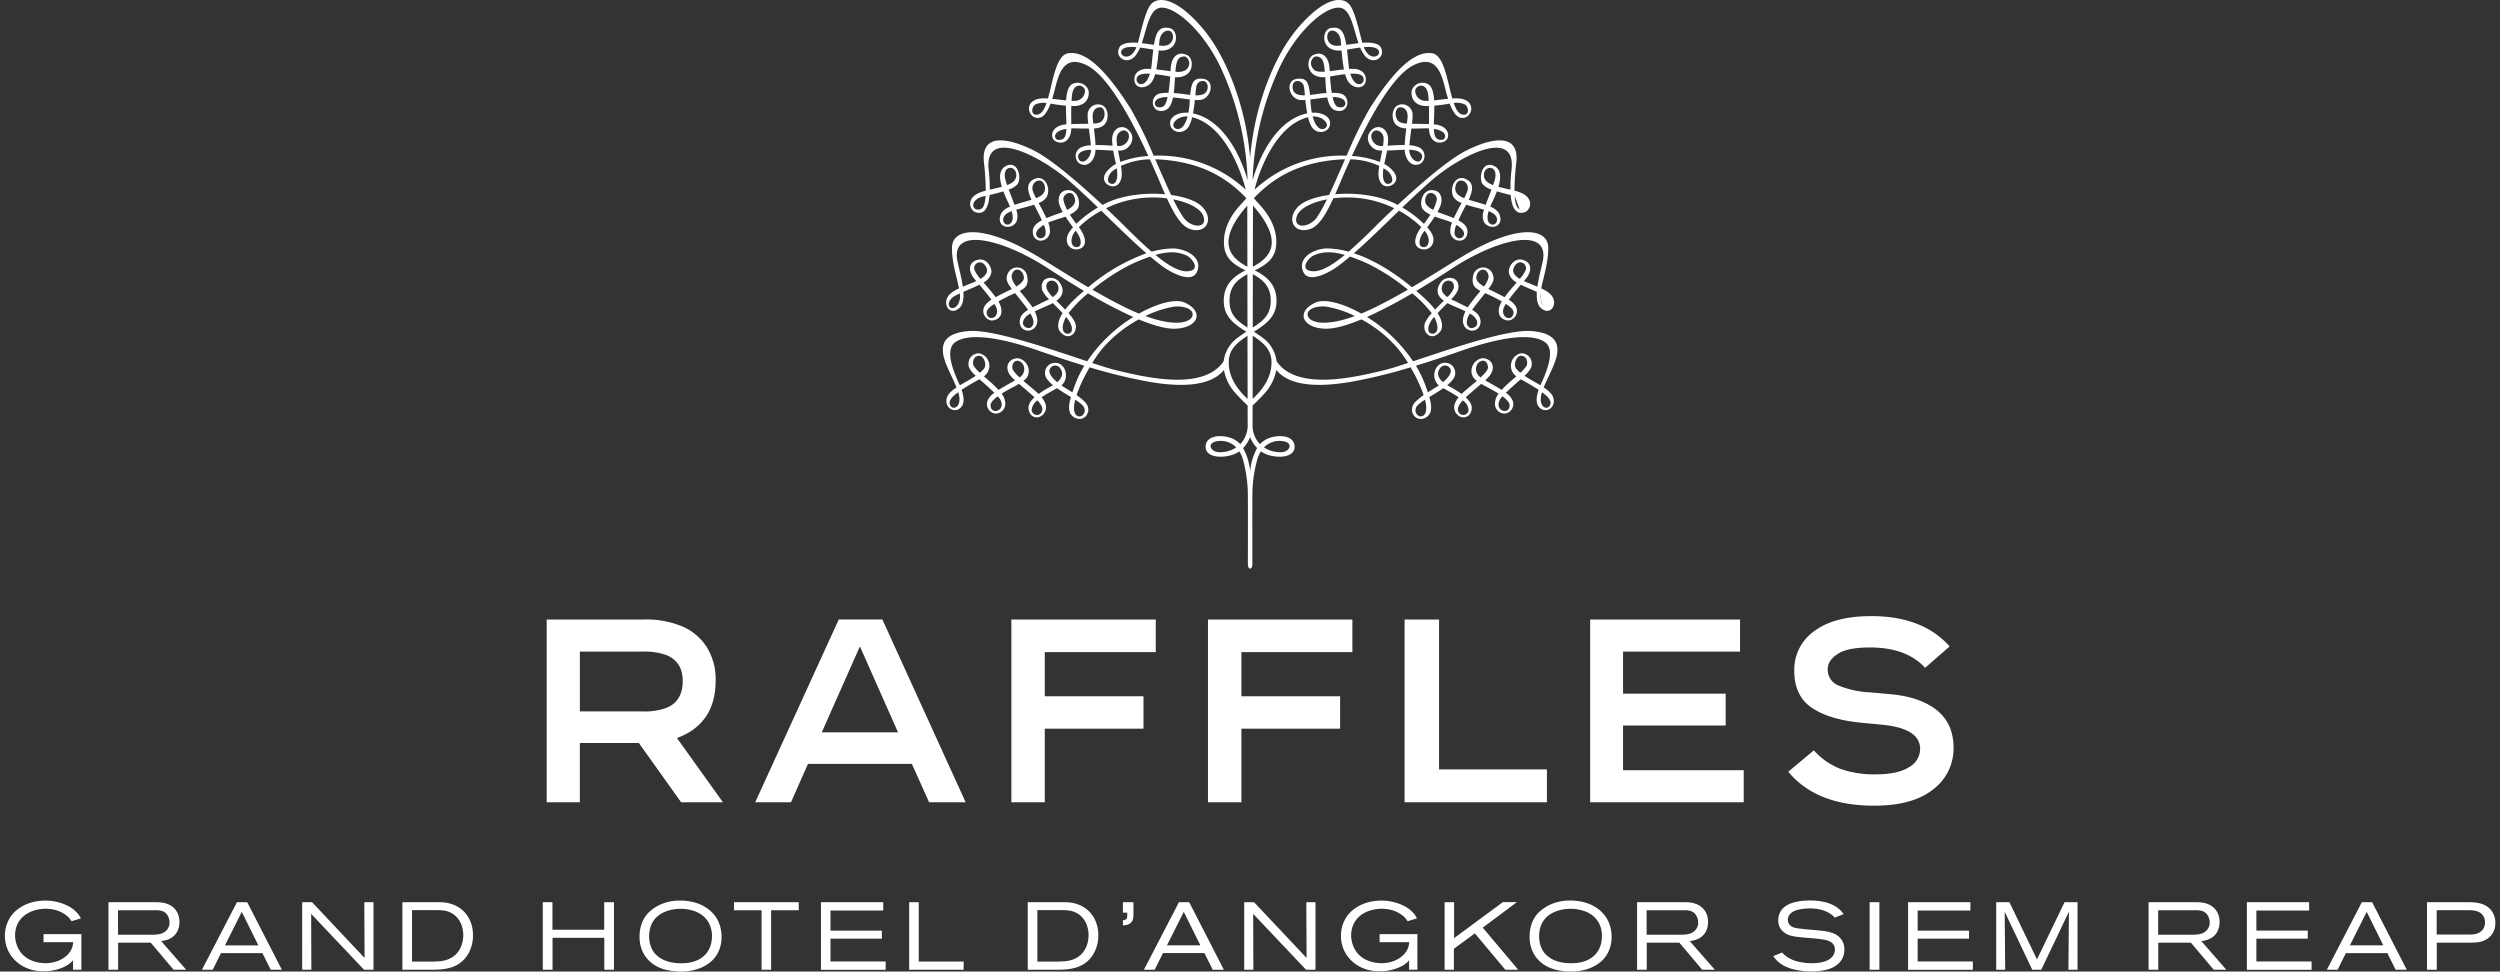 <svg width="211" height="82" viewBox="0 0 211 82" fill="none" xmlns="http://www.w3.org/2000/svg"><rect x="0" y="0" width="211" height="82" fill="#333333" stroke="none"/><g clip-path="url(#a)" fill-rule="evenodd" clip-rule="evenodd" fill="#fff"><path d="M119.866 30.291c3.113-1.038 7.446-2.483 9.328-2.353 2.165.15 2.374 1.133 2.207 2.038-.097.52-.396 1.155-.689 1.778-.152.324-.303.645-.423.944.444.295.781.605.838.98.142.92-.894 1.266-1.317.563-.19-.315-.126-.832.048-1.341a19 19 0 0 0-1.51-.888l-.178.156q-.247.212-.504.449l-.085.079c-.186.172-.346.32-.488.458.238.15.43.362.555.615a.81.81 0 0 1-.031.737.79.79 0 0 1-.618.4.82.82 0 0 1-.825-.763c-.009-.333.1-.658.308-.918-.365-.233-.763-.443-1.042-.592-.15-.08-.267-.14-.326-.178l-.04-.028-.049-.034c-.118.102-.239.203-.354.3-.18.151-.348.292-.472.407l-.038.032c-.107.093-.277.238-.45.404.517.473.537.805.488 1.064-.153.787-1.044.83-1.384.143-.198-.409-.016-.833.293-1.212-.322-.225-.688-.429-1-.603l-.295-.166c-.338.24-.71.464-1.057.672l-.122.073c.224.785.251 1.356-.217 1.682-.869.611-1.759-.542-.901-1.327a6 6 0 0 1 .638-.517q-.378-1.07-.938-2.057l-.161-.285a44 44 0 0 1-5.048 1.226c-2.717.466-5.174.378-6.287-1.005a4 4 0 0 1-.984 1.97c-.443.488-.81.838-1.014 1.028l-.004 1.567a2.28 2.28 0 0 0 .625 1.698c.259-.286.597-.486.971-.576.62-.194 1.837-.187 1.944.684.122.98-1.258 1.134-2.314.774a2 2 0 0 1-.521-.276 2.6 2.6 0 0 0-.272.56 11.4 11.4 0 0 0-.444 2.774l-.001.018c-.006.231-.017.592-.007 6.159.002.27-.104.373-.189.396-.085-.023-.191-.125-.189-.396.008-5.603-.001-5.932-.008-6.163v-.014a11.5 11.5 0 0 0-.445-2.774 2.7 2.7 0 0 0-.273-.56 2 2 0 0 1-.522.276c-1.053.36-2.433.206-2.312-.774.107-.87 1.324-.878 1.944-.684.374.09.713.29.972.575a2.3 2.3 0 0 0 .627-1.698s-.003-.595-.004-1.565c-.207-.19-.573-.54-1.016-1.028a4 4 0 0 1-.984-1.97c-1.112 1.382-3.572 1.47-6.286 1.004a44 44 0 0 1-5.048-1.226l-.021.036q-.073.124-.142.249a13 13 0 0 0-.94 2.057q.338.237.642.517c.86.785-.032 1.938-.901 1.327-.47-.326-.441-.897-.217-1.682l-.09-.054a17 17 0 0 1-1.089-.69l-.264.147c-.32.178-.699.389-1.032.62.31.38.49.805.291 1.213-.337.686-1.227.644-1.38-.143-.05-.259-.032-.59.486-1.064a11 11 0 0 0-.429-.386l-.057-.05a16 16 0 0 0-.457-.393c-.12-.1-.247-.207-.371-.314l-.09.062c-.06.038-.177.1-.329.18-.28.148-.675.358-1.038.59.209.26.318.585.309.918a.824.824 0 0 1-.828.764.8.8 0 0 1-.647-1.138c.125-.252.317-.465.555-.614-.123-.12-.26-.248-.416-.393l-.156-.145q-.246-.224-.481-.428l-.202-.177a19 19 0 0 0-1.509.888c.173.509.238 1.026.047 1.341-.423.703-1.457.358-1.32-.564.059-.374.397-.684.84-.978-.12-.3-.271-.622-.423-.946-.292-.623-.59-1.257-.687-1.777-.168-.905.041-1.887 2.206-2.038 1.887-.13 6.24 1.323 9.351 2.361l.58.194a12.9 12.9 0 0 1 3.889-3.738 40 40 0 0 1-3.817-1.998c-.61.497-1.163 1.06-1.65 1.677q.334.345.55.777c.335.81-.493 1.652-1.223.825-.239-.27-.343-.79.18-1.605a25 25 0 0 0-.69-.71l-.138-.14c-.112.069-.375.183-.685.319-.266.116-.568.247-.838.378q.12.241.184.503c.17.779-.394 1.23-.924 1.102-.602-.147-.707-.937-.25-1.415q.193-.182.424-.314l-.046-.066-.116-.165c-.292-.38-.542-.692-.752-.956l-.182-.229-.084.038c-.22.099-.468.21-.742.354-.22.111-.406.212-.575.31q.072.123.129.255c.443 1.11-.41 1.39-.761 1.35a.814.814 0 0 1-.636-.952.8.8 0 0 1 .18-.377c.14-.166.308-.308.494-.421-.303-.417-.7-.892-1.016-1.265-.267.135-.568.264-.884.4l-.469.203c.036.559-.028 1.05-.3 1.323-.837.825-1.575-.347-.877-1.09.234-.223.508-.402.807-.526a18 18 0 0 0-.198-.875c-.19-.776-.403-1.656-.394-2.55.019-1.733 2.675-1.949 6.91.533.732.43 1.463.882 2.214 1.348.764.473 1.55.96 2.378 1.448a15.9 15.9 0 0 1 4.904-2.868c-1.003-.876-2.098-1.936-3.196-3.001l-.61-.59a8.5 8.5 0 0 0-1.888 1.383c.557.739.774 1.586.065 1.832-.728.256-1.41-.466-.923-1.337q.158-.256.361-.477a15 15 0 0 1-.632-.906c-.2.075-.405.14-.611.204-.288.09-.578.182-.852.302.107.249.157.518.148.788-.1.957-1.51 1.047-1.445-.108.022-.387.371-.664.764-.873a25 25 0 0 0-.658-1.316c-.301.099-.63.186-.944.27-.198.052-.39.103-.567.154.14.326.145.694.016 1.025-.457.784-1.826.438-1.273-.73.18-.26.439-.455.738-.554a1 1 0 0 1-.04-.099l-.105-.225c-.121-.259-.282-.601-.42-.967a16 16 0 0 1-1.163.305c-.118 1.492-.7 1.634-1.213 1.442-.427-.16-.817-1.1.313-1.612q.282-.12.581-.195a22 22 0 0 0-.157-2.398c-.282-2.743 2.537-1.861 4.303-.946 1.532.792 3.977 2.94 5.709 4.55l.094-.05.107-.057c1.454-.727 3.407-.943 5.077-.795q-.092-.206-.188-.43l-.164-.384c-.217-.51-.537-1.262-.93-2.132a6 6 0 0 0-2.44.555q.056.322.068.65c.008.68-.38 1.317-1.11.98-.223-.104-.898-.66.294-1.591a2 2 0 0 1 .323-.204q-.035-.17-.075-.345c-.055-.25-.112-.51-.16-.786a28 28 0 0 1-.678-.033c-.276-.015-.555-.03-.813-.036l-.002.06q-.002.053-.007.102c-.099.88-.783 1.394-1.391.96a.797.797 0 0 1 .206-1.33c.254-.107.525-.165.801-.171-.03-.391-.1-.916-.164-1.403v-.007a22 22 0 0 1-1.059-.014 6 6 0 0 0-.429.004v.027q-.001.068-.005.116c-.087.948-.748 1.238-1.306.948-.54-.283-.421-1.306.805-1.425l.037-.004.06-.006q-.004-.297-.02-.659l-.013-.356c-.01-.205-.01-.39-.01-.564a12 12 0 0 1-1.296-.174c-.425 1.131-.841 1.24-1.17 1.205-.681-.074-1.062-1.262.067-1.588.29-.063.589-.078.884-.046.09-.314.173-.66.257-1.01.31-1.297.64-2.67 1.44-2.807 1.899-.325 3.987 2.658 5.251 4.623a33.5 33.5 0 0 1 1.971 4.023 10.74 10.74 0 0 1 7.774 2.87c-.409-1.67-1.819-5.453-4.522-6.12a3 3 0 0 1-.269.753c-.497.88-1.74.485-1.575-.393.082-.437.677-.796 1.527-.74a7 7 0 0 0 .113-.948l.007-.114.004-.055-.423-.054a22 22 0 0 0-1-.116c-.17.829-.465 1.087-.903 1.136-.95.101-1.063-1.177-.293-1.45.266-.062.54-.087.812-.072.075-.452.119-.956.149-1.381q-.726-.135-1.275-.198a2.4 2.4 0 0 1-.24.594c-.469.736-1.563.696-1.51-.217.042-.697.775-.819.971-.825q.207-.008.434.006c.026-.136.046-.281.062-.444q.064-.677.127-1.182a20 20 0 0 0-1.113-.179q-.143.357-.372.664c-.62.788-1.577.305-1.466-.393.06-.398.27-.554.759-.654q.446-.065.895-.015c.056-.206.112-.426.17-.65.257-1.008.542-2.119.913-2.579.493-.613 1.918-.816 4.259 1.862 2.205 2.524 3.368 6.369 3.779 8.549q.242 1.255.351 2.53.105-1.276.349-2.53c.409-2.18 1.574-6.025 3.779-8.549 2.341-2.678 3.766-2.475 4.26-1.862.372.462.657 1.578.916 2.589.056.22.111.437.166.64.297-.034.598-.028.894.015.49.1.698.256.761.654.107.698-.847 1.18-1.468.393a3 3 0 0 1-.371-.664c-.357.044-.737.111-1.114.179.045.338.084.73.129 1.182q.02.223.062.444.227-.013.432-.006c.198.006.928.128.972.825.054.913-1.042.953-1.511.217a2.4 2.4 0 0 1-.239-.592q-.548.06-1.274.196c.029.424.073.929.148 1.38q.41-.021.811.073c.772.273.661 1.551-.292 1.45-.437-.05-.734-.307-.901-1.136-.329.027-.68.073-1.011.117l-.414.053.011.17q.028.476.113.947c.851-.056 1.444.303 1.528.74.165.878-1.077 1.273-1.576.393a3 3 0 0 1-.269-.752c-2.702.666-4.115 4.45-4.52 6.12a10.75 10.75 0 0 1 7.774-2.87 34 34 0 0 1 1.969-4.024c1.264-1.965 3.349-4.948 5.255-4.623.794.137 1.123 1.503 1.435 2.797.085.354.169.703.261 1.02.294-.032.592-.016.882.046 1.131.326.746 1.514.066 1.588-.33.035-.745-.074-1.172-1.205q-.643.122-1.295.174c.002.175 0 .359-.008.564l-.01.264q-.018.418-.024.75l.061.007.036.003c1.228.12 1.347 1.143.807 1.426-.56.29-1.221 0-1.307-.948l-.005-.095-.001-.048a6 6 0 0 0-.429-.005l-.087.003c-.377.01-.696.018-.974.012l-.035.277c-.051.405-.103.814-.127 1.133.275.007.546.065.8.172a.797.797 0 0 1 .205 1.328c-.608.435-1.291-.078-1.39-.959a2 2 0 0 1-.008-.162 24 24 0 0 0-.815.036c-.232.013-.462.026-.677.033-.049.285-.108.553-.166.81l-.07.32q.172.088.325.205c1.192.93.517 1.487.294 1.59-.729.338-1.118-.3-1.108-.98q.009-.327.066-.65a6 6 0 0 0-2.439-.554c-.397.876-.718 1.632-.935 2.142l-.16.374a18 18 0 0 1-.188.43c1.671-.148 3.624.069 5.076.795l.113.06q.044.026.089.048c1.734-1.61 4.177-3.759 5.711-4.551 1.762-.915 4.581-1.797 4.302.946q-.146 1.195-.158 2.398.299.074.581.195c1.13.512.742 1.452.313 1.612-.511.192-1.094.05-1.213-1.442a16 16 0 0 1-1.165-.305c-.135.36-.293.698-.413.956l-.109.236-.023.057-.016.042c.298.1.556.294.735.553.554 1.169-.815 1.515-1.271.73a1.34 1.34 0 0 1 .017-1.024 24 24 0 0 0-.567-.154c-.316-.084-.645-.171-.947-.27l-.028.054c-.192.367-.435.83-.63 1.262.392.209.741.486.764.873.065 1.155-1.341 1.065-1.446.108-.007-.27.044-.539.149-.788a8 8 0 0 0-.851-.302c-.206-.065-.411-.13-.61-.204a15 15 0 0 1-.634.906q.206.218.362.477c.489.87-.195 1.593-.923 1.337-.709-.246-.492-1.093.063-1.83a8.4 8.4 0 0 0-1.885-1.386l-.559.54c-1.115 1.082-2.229 2.163-3.248 3.052 1.869.61 3.621 1.811 4.904 2.868a121 121 0 0 0 2.377-1.448c.751-.466 1.481-.919 2.213-1.348 4.237-2.482 6.893-2.266 6.912-.534.008.892-.205 1.77-.392 2.545-.076.312-.148.608-.199.881.299.124.574.302.808.527.694.742-.044 1.914-.878 1.089-.273-.274-.336-.764-.303-1.323q-.247-.109-.486-.212a16 16 0 0 1-.863-.39c-.318.372-.715.847-1.02 1.264.188.111.355.254.495.421a.81.81 0 0 1 .151.794.82.82 0 0 1-.605.534c-.352.04-1.206-.238-.76-1.35q.054-.132.129-.254a14 14 0 0 0-.576-.31 13 13 0 0 0-.829-.391l-.218.274c-.201.254-.439.552-.714.91l-.096.134-.069.098q.233.13.426.313c.458.479.353 1.268-.249 1.415-.529.129-1.094-.323-.924-1.102q.063-.263.186-.503a24 24 0 0 0-.838-.377c-.311-.136-.575-.25-.687-.32l-.133.134a23 23 0 0 0-.697.717c.523.815.421 1.334.18 1.604-.729.827-1.557-.014-1.221-.825q.214-.43.549-.777a10.6 10.6 0 0 0-1.649-1.677 40 40 0 0 1-3.817 1.998 12.9 12.9 0 0 1 3.887 3.738zm.703-2.731c-.061.38.022.56.285.606.245.044.767-.218.244-1.322a1 1 0 0 0-.051-.09 1.94 1.94 0 0 0-.478.806m2.108-3.183c.217-.773-.732-.942-.957-.27-.142.425.115.739.442.966a2.3 2.3 0 0 0 .515-.696m1.326 3.251c.248.212 1.106-.146.41-.91q-.163-.152-.363-.252c-.415.71-.249.987-.047 1.162m.597-4.2c-.018.274.298.542.647.755.266-.367.451-.727.363-1.015-.215-.698-.965-.432-1.01.26m2.266 2.715c-.074.709.564.837.758.572.256-.355.125-.643-.53-1.063a1.4 1.4 0 0 0-.228.49m.895-3.541c-.17.394.125.705.503.935.219-.227.394-.492.519-.781.128-.566-.677-.959-1.022-.154m2.455 3.16a1.3 1.3 0 0 1-.202-.474zm-.202-.474a1.3 1.3 0 0 1 .003-.515zm.003-.515.057.027zm.057.027q.137.065.271.133zm.142-2.783c.55-2.845-3.584-1.923-7.354.444-.096.06-.248.159-.447.288a87 87 0 0 1-2.88 1.804c.302.259.576.504.804.722q.424.397.781.854c.242-.251.499-.507.741-.746-.371-.263-.818-.742-.273-1.545.415-.614 1.717-.56 1.477.616-.137.309-.34.583-.593.806.123.064.242.117.339.16q.124.055.19.09c.066.036.175.089.306.153.166.08.368.178.569.282.134-.21.28-.398.41-.565q.068-.087.127-.166c.114-.146.245-.303.379-.464l.161-.194c-.502-.254-.743-.512-.638-1.18a.87.87 0 0 1 .731-.792.86.86 0 0 1 .931.54c.178.425.072.698-.357 1.268.113.058.218.108.303.147q.11.051.163.08l.219.11c.223.114.458.232.678.355.263-.36.607-.757.926-1.126l.104-.12a1.2 1.2 0 0 1-.665-.822c-.065-.51.443-1.239 1.096-1.099.839.177.858.881.436 1.491-.028.038-.094.117-.182.223l-.079.095c.193.088.376.16.506.21q.076.029.123.049l.264.11.245.102c.072-.518.2-1.059.31-1.517.059-.251.113-.478.149-.663m-1.966-4.37c-.258-.09-.374-.543-.415-1.117zm-.415-1.117q.067.013.131.028zm-7.668 3.034c-.407.522-.533 1.262-.034 1.296.415.028.629-.516.271-1.154a2 2 0 0 0-.166-.234zm.786-1.849c.143-.264.247-.547.31-.84.097-.504-.826-1.022-.977-.023-.055.37.264.65.667.863m1.829 2.1c.28.637 1.132.131.634-.436a2.2 2.2 0 0 0-.492-.397 1.4 1.4 0 0 0-.142.834m.794-3.09q.173-.309.284-.645c.208-.796-.859-1.248-1.021-.338-.094.527.255.794.737.984m2.261 2.196c.44.207.859-.553.076-.98a2 2 0 0 0-.276-.12c-.168.578-.095.96.2 1.1m.231-3.452q.032-.09.063-.185c.462-1.443-.999-1.394-.882-.402.045.36.349.58.766.74zm1.508-1.153c.398-3.661-4.433-1.096-6.755.912a66 66 0 0 0-2.466 2.284 9.4 9.4 0 0 1 1.82 1.379q.294-.373.549-.774a2.2 2.2 0 0 1-.59-.403c-.399-.404-.159-1.68.717-1.669.823.014.923.786.727 1.309a4 4 0 0 1-.255.533c.195.08.391.15.558.208.13.046.244.085.327.12l.036.014c.129.05.29.11.46.183.18-.404.41-.83.62-1.216l.035-.065a1.27 1.27 0 0 1-.704-.54c-.342-.778.187-1.764.912-1.535.966.304.683 1.154.423 1.73l-.034.071q.132.04.268.079.156.044.308.092l.157.045c.195.056.446.129.701.217q.107-.29.237-.623.124-.317.256-.671a1.6 1.6 0 0 1-.763-.473c-.348-.588.003-2.016 1.011-1.503.593.304.549 1.027.335 1.746.236.066.487.122.736.177q.142.03.28.063-.005-.849.094-1.69M121.72 11.8c-.529.042-.677-.277-.702-.921 1.244.184 1.022.896.702.921m1.684-2.136c.672.163.578-.701.185-.869a1.64 1.64 0 0 0-.894-.1c.182.518.397.897.709.969m-6.084 5.817c.381-.162.119-.817-.229-1.068a5 5 0 0 0-.322-.213l-.011.06-.014.078c-.108.87.143 1.325.576 1.143m-1.379-4.401c-.476.367-.055 1.261.641 1.242l.088-.003.055-.003q.052-.321.052-.647c-.014-.513-.555-.804-.836-.59m2.16-.795c.2.098.421.146.643.139.024-.193.044-.37.055-.508.047-.713-.392-.904-.706-.85-.317.054-.479.84.008 1.22m1.913 3.039c.067-.226-.055-.544-.685-.653a3 3 0 0 0-.39-.031c.029.88.884 1.341 1.075.684m1.999-5.708c-.338-1.36-.772-3.101-2.754-2.09-1.833.939-3.855 4.81-5.156 7.637.808.05 1.605.22 2.364.506q.041-.216.087-.436.053-.264.101-.52a4 4 0 0 1-.301-.02c-.717-.087-1.365-1.16-.469-1.82.491-.36 1.293-.064 1.273.97-.003.116-.014.22-.025.324l-.013.128h.005c.435-.028.952-.06 1.433-.055.017-.44.077-.948.135-1.406a1.32 1.32 0 0 1-.863-.293c-.473-.475-.379-1.582.326-1.714a.876.876 0 0 1 1.065.794q.013.415-.054.824.217.005.45.006c.322.004.662.008.989.022l.002-.274c.003-.36.007-.797-.006-1.26l-.061.004q-.05.004-.104.005c-1.28.023-1.431-1.027-1.236-1.438a.96.96 0 0 1 1.086-.5c.363.076.682.327.754 1.461q.255-.026.526-.06.324-.039.647-.071-.093-.3-.19-.68zm-1.726.896q.131.005.295-.002a6 6 0 0 0-.026-.369c-.096-1.132-.819-1.022-1.051-.676-.176.262.048 1.004.782 1.047m-8.431 2.295c-.289.216-.79.08-1.066-.978.843-.043 1.491.664 1.066.978m1.02-1.805c.62.25.92-.335.427-.654a1.6 1.6 0 0 0-.83-.145c.094.41.222.724.403.799m2.218-2.32c.046.46-.75.813-1.126-.458.692-.037 1.086.08 1.126.457m1.249-2.44c.301.462-.714 1.04-1.24-.26.59-.047 1.067-.009 1.24.26m-20.425-.26c-.59-.047-1.068-.009-1.24.26-.302.462.713 1.04 1.24-.26m1.134 2.242c-.691-.037-1.087.082-1.124.457-.049.462.746.814 1.124-.457m.667 2.124c-.497.32-.195.904.425.654.18-.075.31-.388.403-.799a1.6 1.6 0 0 0-.828.145m2.512 1.48c-.846-.042-1.493.665-1.067.979.289.216.79.08 1.067-.978M87.43 8.796c-.392.168-.486 1.032.185.869.312-.072.53-.45.71-.968a1.65 1.65 0 0 0-.895.1m2.572 2.084c-1.244.184-1.023.896-.702.921.53.042.677-.277.702-.92m1.69 1.793c-.633.108-.753.426-.687.652.191.657 1.047.196 1.077-.684q-.196.002-.39.031m1.236-3.605c-.314-.055-.752.136-.705.849.01.137.029.315.053.508.222.007.443-.04.642-.139.489-.38.325-1.165.01-1.218m1 5.346c-.346.25-.608.906-.228 1.069.433.181.685-.275.574-1.144a1 1 0 0 0-.022-.138c-.13.078-.239.153-.323.213m1.153-3.333c-.285-.215-.824.076-.838.589q-.001.325.053.646l.051.003.091.004c.694.02 1.12-.874.643-1.242m-.615 2.158q.045.217.086.431a8.1 8.1 0 0 1 2.367-.506c-1.303-2.827-3.324-6.698-5.158-7.636-1.982-1.012-2.414.727-2.752 2.087l-.012.047q-.097.378-.191.68.321.031.644.07.273.034.527.06c.074-1.134.392-1.385.757-1.461a.96.96 0 0 1 1.087.5c.195.411.044 1.46-1.239 1.438l-.104-.005-.06-.004c-.013.459-.009.891-.005 1.25l.002.284c.327-.013.666-.018.988-.021l.448-.007a4.7 4.7 0 0 1-.053-.823.88.88 0 0 1 .692-.796.9.9 0 0 1 .374.001c.705.132.797 1.24.326 1.714a1.3 1.3 0 0 1-.863.293c.057.458.118.966.134 1.406.481-.006.995.027 1.43.054l.01.001q-.004-.045-.01-.089a4 4 0 0 1-.029-.362c-.021-1.035.782-1.33 1.27-.97.897.659.251 1.732-.466 1.82q-.135.015-.304.02zm-4.004-5.097q-.014.182-.024.369c.106.004.21.006.296.002.732-.043.957-.785.781-1.047-.233-.346-.954-.456-1.053.676m-7.409 8.417c-1.302.285-1.027 1.358-.283 1.09.258-.092.375-.544.413-1.118a2 2 0 0 0-.13.027m2.716-1.676c.12-.992-1.341-1.04-.88.402.038.117.076.226.116.338.416-.16.72-.38.764-.74m-.663 3.06c-.782.426-.363 1.186.078.979.294-.14.368-.521.198-1.1a3 3 0 0 0-.276.12m3.075-2.2c-.164-.91-1.227-.458-1.022.338q.111.337.286.646c.481-.19.83-.457.736-.984m-.576 3.638c-.5.566.353 1.072.63.436a1.35 1.35 0 0 0-.141-.834 2.2 2.2 0 0 0-.49.398m3.13-2.527c-.153-1-1.076-.482-.98.021q.099.443.311.841c.404-.213.722-.493.668-.863m-.12 2.853c-.358.638-.143 1.182.272 1.154.499-.034.371-.774-.034-1.296l-.07-.092a2 2 0 0 0-.169.234m-.32-1.589c.185.293.382.555.549.772a9.7 9.7 0 0 1 1.82-1.377 62 62 0 0 0-2.467-2.284c-2.321-2.008-7.152-4.573-6.753-.912q.099.841.093 1.69l.291-.066c.246-.054.494-.109.726-.173-.215-.72-.257-1.443.335-1.747 1.006-.513 1.357.916 1.01 1.503a1.57 1.57 0 0 1-.761.473q.124.332.241.632c.091.237.177.457.25.663.257-.09.51-.162.705-.219l.152-.044.298-.089q.14-.039.278-.082l-.013-.028-.02-.043c-.26-.576-.543-1.426.424-1.73.725-.228 1.254.758.912 1.536-.162.259-.413.45-.705.54l.025.045c.213.392.448.825.632 1.235.15-.065.295-.12.415-.166l.079-.03c.082-.035.194-.074.323-.12.168-.058.365-.127.562-.208a4 4 0 0 1-.256-.534c-.195-.523-.096-1.295.728-1.308.875-.012 1.118 1.265.717 1.668a2.2 2.2 0 0 1-.59.403m-9.622 6.816c-1.075.55-.477 1.536.132.83a1.3 1.3 0 0 0 .2-.99q-.167.078-.332.16m2.587-2.331c-.348-.805-1.151-.412-1.02.154.122.29.298.556.517.783.376-.232.673-.543.503-.937m.665 3.05c-.653.42-.786.708-.529 1.063.194.265.832.137.756-.572a1.4 1.4 0 0 0-.227-.49m2.494-2.223c-.046-.693-.795-.96-1.009-.26-.088.287.096.647.364 1.014.347-.213.661-.481.645-.754m.188 3.289c-.697.764.162 1.122.41.91.203-.175.368-.452-.047-1.162q-.2.099-.363.252m1.736-2.341c.126.263.3.499.515.696.329-.227.584-.541.442-.966-.225-.672-1.174-.503-.957.27m1.823 3.79c.26-.046.346-.227.286-.607a2 2 0 0 0-.479-.806 1 1 0 0 0-.05.09c-.524 1.104-.003 1.366.243 1.322m-.267-2.038q.36-.457.781-.854c.229-.218.503-.463.805-.723a85 85 0 0 1-2.871-1.798q-.307-.2-.456-.293c-3.77-2.367-7.906-3.289-7.353-.444.035.184.089.408.148.657.109.46.238 1.003.31 1.523l.233-.097q.147-.06.275-.116l.115-.045c.132-.05.32-.123.515-.214a9 9 0 0 1-.26-.317c-.422-.61-.404-1.314.434-1.49.656-.14 1.161.588 1.097 1.098a1.21 1.21 0 0 1-.664.822l.106.122c.318.369.661.764.921 1.124.22-.122.451-.24.672-.35l.226-.115.157-.077c.086-.04.194-.09.31-.15-.427-.57-.533-.843-.359-1.268a.865.865 0 0 1 .932-.54.86.86 0 0 1 .732.791c.108.67-.138.927-.639 1.181l.152.183c.138.165.273.325.389.475q.063.085.137.179c.127.163.27.347.402.552.2-.104.4-.202.566-.282.131-.064.24-.117.305-.152q.065-.034.18-.084c.1-.045.222-.1.35-.167a2.4 2.4 0 0 1-.594-.806c-.238-1.176 1.063-1.23 1.481-.616.543.803.095 1.282-.273 1.545.241.239.498.495.738.746m-9.028 6.975c-.56.41-.76.71-.717.954.094.569.836.48.83-.388a2 2 0 0 0-.113-.566m1.29-2.26q.225.351.545.615.197-.16.356-.36c.251-.332-.04-1.088-.42-1.07-.538.021-.558.605-.48.816m1.446 3.373c.012.71.921.562.941-.065a1.04 1.04 0 0 0-.34-.7c-.345.256-.606.525-.6.765m2.459-2.378.02-.014a.804.804 0 0 0 .282-1.023c-.2-.424-.863-.581-.935.183-.02.208.246.525.614.867zm1.752 3.07a.45.45 0 0 0 .146-.288c.06-.237-.144-.544-.399-.827a1.09 1.09 0 0 0-.495.823.45.45 0 0 0 .748.293m.94-3.955c-.375.302-.164.77.47 1.3.617-.525.42-.975.202-1.235a.494.494 0 0 0-.672-.065m2.758 3.879a.53.53 0 0 0 0-.384c-.058-.22-.365-.457-.767-.716-.339 1.322.234 1.494.507 1.381a.52.52 0 0 0 .26-.281m-1.004-1.721q.086-.261.19-.547a9.6 9.6 0 0 1 .812-1.7c-1.335-.408-2.656-.85-3.93-1.294-3.305-1.143-5.849-1.47-6.953-.696-.698.487-.532 1.708.347 3.57l.014.032q.008.022.018.042.237-.142.486-.282c.292-.167.589-.337.856-.517-.376-.355-.636-.681-.614-1.017a.87.87 0 0 1 .924-.882 1.08 1.08 0 0 1 .76 1.46c-.077.194-.21.361-.38.482.123.108.245.213.354.307.153.132.28.242.353.31.208.197.381.37.528.53.293-.187.617-.37.916-.539.169-.095.33-.185.473-.27a3 3 0 0 1-.454-.497c-.475-.76.017-1.377.708-1.37a1.095 1.095 0 0 1 .906 1.044.93.93 0 0 1-.458.862c.162.14.331.28.497.417.22.183.432.36.61.52l.062.058.122.116a9 9 0 0 1 1.022-.63q.102-.058.192-.114a2.6 2.6 0 0 1-.55-.585.857.857 0 0 1 .42-1.247.85.85 0 0 1 .492-.035c.73.143 1.013 1.267.386 1.853l-.02.017-.017.014q.19.132.412.27l.306.189zm3.713-1.859c2.48.596 7.343 1.764 9.051-.763a2.9 2.9 0 0 1 1.257-2.041c.221-.167.441-.313.652-.451-.92-.58-1.811-1.196-1.891-2.38-.114-1.646.938-2.348 1.822-2.796-.891-.452-1.74-.94-1.81-2.192-.095-1.727 1.034-2.956 1.525-3.49q.1-.11.159-.178l.135-.156.069-.078c-1.806-1.9-3.931-2.958-6.921-3.24q-.408-.037-.775-.042l.21.477c.39.892.776 1.77 1.138 2.534 1.176.16 2.153.511 2.621.995.893.916.482 2.03-.565 1.97-.848-.048-1.45-.596-2.415-2.683a9.3 9.3 0 0 0-2.451.015 9 9 0 0 0-2.685.821 79 79 0 0 1 1.615 1.56c.854.853 1.587 1.55 2.23 2.104a7.5 7.5 0 0 1 1.762-.27c1.01-.022 2.648.723 2.053 2.003-.435.938-2.086.11-2.966-.543q-.462-.347-.968-.775c-.452.153-.958.356-1.543.622a17.2 17.2 0 0 0-3.335 2.172c.812.47 1.661.94 2.575 1.398.487.244.936.448 1.355.62 1.61-.904 3.113-1.266 3.85-.934 1.713.778 1.124 2.143-.772 2.21-.81.03-1.905-.291-3.092-.784a10.9 10.9 0 0 0-3.007 2.384 10 10 0 0 0-.922 1.293c.84.277 1.534.496 1.97.602zm4.864-5.373a8.8 8.8 0 0 0-2.417.794c2.724 1 3.899.47 3.982-.074.086-.578-.891-.806-1.565-.72m1.051-4.318c-.657-.303-1.409-.388-2.618-.048 1.374 1.134 2.302 1.55 3.025 1.322.672-.214.057-1.064-.407-1.274m1.405-3.372c-.229-.578-1.206-1.11-2.52-1.363q.376.804.868 1.54c.647.901 2.094.957 1.652-.177m3.602-.696c-.126.149-.251.298-.375.458-1.925 2.54-.997 3.77.508 4.56l-.008-3.98-.002-1.185zm-1.376 7.81c-.03 1.25.629 1.77 1.517 2.34l-.003-1.49-.005-3.01c-.793.43-1.481.966-1.509 2.16m1.517 3.039c-.821.529-1.542 1.107-1.579 2.131-.052 1.416.821 2.486 1.589 3.191-.001-1.373-.005-3.278-.01-5.322m-4.6-18.776c.479.102.934.29 1.345.556 1.71 1.077 2.775 3.35 3.265 5.077a24.3 24.3 0 0 0-2.07-9.053C101.68 2.534 98.795.145 97.665.737c-.528.276-.772 1.127-1.026 2.011-.086.303-.174.61-.275.899.237.027.479.061.717.094q.158.023.313.043c.188-1.161.473-1.542 1.271-1.426.886.127.908 2.089-.874 1.899q-.056.805-.202 1.6c.228.023.46.054.688.084q.267.037.518.066l.02-.328c.056-.676.452-1.428 1.349-1.045.676.287.674 1.996-.998 1.882q-.005.16-.017.338l-.007.11q-.025.51-.078.889.298.02.632.059.148.018.315.043c.142.02.292.042.442.06.107-1.16.335-1.462 1.124-1.356.954.132.705 1.553-.196 1.766q-.267.04-.533.01c-.038.364-.089.76-.16 1.132m.208-1.607-.009.088c.541.013 1.006-.11 1.04-.66.046-.763-.85-.685-.96-.075a11 11 0 0 0-.071.647m-.949-3.196c-.51.035-.66.305-.745 1.281.311.065.636.011.91-.15.559-.56.082-1.146-.165-1.13m-2.115-1.027-.008.1.083.009.16.015c.748.056 1.03-.5.903-.97-.155-.554-1.012-.348-1.11.546-.01.084-.018.187-.028.3m4.971 33.49c-.954.096-.712.85.011.935a2.48 2.48 0 0 0 1.524-.4 1.8 1.8 0 0 0-1.535-.535m5.402.936c.724-.085.967-.84.012-.936a1.8 1.8 0 0 0-1.537.535c.452.295.987.436 1.525.4m-2.694 1.622a4.9 4.9 0 0 1 .591-1.966 2.9 2.9 0 0 1-.591-.918c-.138.34-.339.65-.592.916.333.607.535 1.277.592 1.968M113.355.736c-1.129-.592-4.014 1.798-5.562 5.41a24.3 24.3 0 0 0-2.071 9.053c.492-1.726 1.554-4 3.265-5.077a4 4 0 0 1 1.344-.556c-.07-.372-.123-.768-.159-1.131q-.267.03-.533-.01c-.901-.214-1.15-1.635-.195-1.767.788-.106 1.013.196 1.123 1.357q.233-.029.449-.061l.308-.043q.332-.04.634-.059a10 10 0 0 1-.08-.89l-.011-.194-.014-.253c-1.67.114-1.674-1.594-.997-1.881.896-.383 1.292.368 1.347 1.045l.022.327q.251-.03.518-.066c.227-.03.46-.06.688-.084a14 14 0 0 1-.202-1.6c-1.78.19-1.76-1.772-.875-1.898.795-.116 1.083.264 1.271 1.425l.299-.04c.243-.034.491-.069.734-.097a17 17 0 0 1-.281-.912c-.253-.88-.496-1.723-1.022-1.998m-.248 3.11.089-.01-.02-.223-.015-.177c-.098-.894-.958-1.1-1.11-.546-.128.47.152 1.026.903.97zm-2.198 2.048c.152.154.488.177.908.15-.085-.976-.236-1.246-.743-1.28-.247-.016-.726.57-.165 1.13m-1.816 1.493c.033.55.499.673 1.04.66l-.011-.111a9 9 0 0 0-.07-.624c-.11-.61-1.006-.688-.959.075m-3.269 10.047-.073-.088-.004 1.851-.006 3.314c1.505-.79 2.434-2.02.507-4.56a15 15 0 0 0-.424-.517m-.091 10.21c.887-.571 1.547-1.09 1.517-2.341-.029-1.19-.717-1.73-1.51-2.16zm-.008 4.107-.003 1.913c.766-.705 1.64-1.775 1.591-3.19-.04-1.025-.76-1.603-1.582-2.132zm11.068-.497.073-.018c.433-.106 1.128-.325 1.97-.602a10 10 0 0 0-.923-1.293 10.9 10.9 0 0 0-3.008-2.384c-1.187.493-2.282.814-3.093.785-1.895-.068-2.483-1.432-.772-2.21.736-.333 2.239.029 3.852.934q.625-.256 1.35-.62a47 47 0 0 0 2.58-1.399 17.3 17.3 0 0 0-3.336-2.171 17 17 0 0 0-1.544-.623c-.335.284-.66.546-.967.776-.88.652-2.53 1.48-2.967.542-.595-1.28 1.044-2.025 2.054-2.003.596.02 1.187.11 1.762.27a42 42 0 0 0 2.231-2.104c.241-.243.836-.829 1.614-1.56a9 9 0 0 0-2.685-.82 9.3 9.3 0 0 0-2.452-.016c-.962 2.087-1.567 2.636-2.415 2.683-1.047.06-1.457-1.053-.565-1.97.47-.483 1.448-.834 2.622-.994.373-.789.771-1.698 1.174-2.617l.173-.395c-.247.004-.5.017-.775.042-2.989.282-5.112 1.34-6.92 3.24l.033.037q.085.095.17.197.06.07.16.178c.491.535 1.62 1.764 1.525 3.49-.07 1.252-.918 1.74-1.81 2.192.883.448 1.938 1.15 1.824 2.797-.084 1.183-.973 1.8-1.894 2.38.214.137.431.283.653.45a2.9 2.9 0 0 1 1.257 2.041c1.706 2.525 6.565 1.36 9.049.765m-5.665-12.887q.493-.736.865-1.54c-1.314.252-2.288.784-2.517 1.362-.443 1.134 1.005 1.078 1.652.178m-.655 4.468c.722.228 1.649-.189 3.025-1.322-1.209-.34-1.961-.255-2.619.047-.464.211-1.078 1.06-.406 1.275m-.107 3.764c.084.545 1.259 1.075 3.984.074a8.8 8.8 0 0 0-2.419-.794c-.674-.086-1.65.142-1.565.72m9.137 8.233a.53.53 0 0 0 .261.281c.275.113.846-.059.507-1.381-.403.26-.708.495-.767.716a.53.53 0 0 0-.001.384m2.085-3.814c-.218.26-.414.71.2 1.235.637-.53.85-.998.474-1.3a.496.496 0 0 0-.674.065m2.217 3.888a.46.46 0 0 0 .144-.29 1.08 1.08 0 0 0-.494-.823c-.255.283-.46.59-.401.827a.455.455 0 0 0 .449.404.45.45 0 0 0 .302-.118m1.137-3.078.031.023c.366-.342.635-.659.615-.867-.073-.764-.736-.607-.935-.183a.8.8 0 0 0 .283 1.023zm1.53 2.323c.02.627.928.775.942.065.002-.24-.258-.509-.604-.765-.2.18-.321.432-.338.7m1.487-3.053q.158.199.355.36.321-.264.543-.615c.079-.21.061-.794-.477-.815-.383-.018-.676.738-.421 1.07m2.078 2.571c-.006.868.733.957.831.388.041-.244-.162-.543-.72-.954a2 2 0 0 0-.111.566m-.018-1.172.024-.053c.877-1.862 1.044-3.083.346-3.57-1.102-.774-3.651-.447-6.954.696a108 108 0 0 1-3.929 1.294q.488.81.812 1.7.104.285.19.547l.341-.21.176-.108q.219-.138.411-.27a.2.2 0 0 1-.036-.031c-.629-.587-.345-1.71.385-1.853a.85.85 0 0 1 1.038.805.85.85 0 0 1-.126.477 2.6 2.6 0 0 1-.551.585h.001q.09.056.192.113.533.281 1.022.63.09-.087.184-.173c.182-.164.4-.346.626-.533.16-.133.324-.27.481-.404a.93.93 0 0 1-.458-.862 1.09 1.09 0 0 1 .908-1.044c.688-.007 1.181.61.705 1.37q-.197.276-.454.497.215.125.466.266c.302.17.629.354.923.543.148-.16.321-.333.529-.53.077-.072.216-.192.381-.335l.325-.282a1.087 1.087 0 0 1-.153-1.64 1.1 1.1 0 0 1 .534-.302.87.87 0 0 1 .924.881c.023.336-.238.662-.613 1.018.269.181.566.351.86.519q.246.14.481.28zM59.661 54.634c.512.845.769 1.821.738 2.81q0 3.636-3.262 4.848l3.88 5.421H57.49l-3.57-5.002h-4.981v5.002H46.14V52.287h8.154a7.9 7.9 0 0 1 3.372.617c.821.367 1.515.97 1.995 1.73m-5.455 5.41a5.4 5.4 0 0 0 1.874-.242q1.542-.507 1.542-2.337 0-1.608-1.388-2.181a5.5 5.5 0 0 0-2.05-.287H48.94v5.047zm9.533 7.67 7.053-15.428h3.68l7.03 15.427h-3.085l-1.455-3.24h-8.77l-1.433 3.24zm8.838-13.157-3.218 7.25h6.435zm24.969-2.27H85.359v15.426h2.82V61.5h8.331v-2.733h-8.33V55.04h9.366zm16.595 0h-12.188v15.426h2.821V61.5h8.331v-2.733h-8.331V55.04h9.367zm16.418 12.65h-9.102v-12.65h-2.909v15.427h12.011zm16.609.066h-10.182v-3.769h8.662v-2.689h-8.662v-3.548h9.874v-2.71h-12.65v15.427h12.958zm17.272.07c.297-.604.447-1.27.44-1.944q0-2.07-1.422-3.195-1.42-1.124-3.911-1.344l-1.719-.155a8 8 0 0 1-2.678-.584 1.44 1.44 0 0 1-.893-1.377q0-.727.838-1.278.837-.552 2.733-.551 3.084 0 4.65 1.719l2.071-1.807Q162.279 52 157.938 52q-3.13 0-4.816 1.267a3.98 3.98 0 0 0-1.686 3.34q0 2.116 1.466 3.117 1.465 1.003 4.132 1.268l1.829.176q3.196.31 3.196 2.05a1.78 1.78 0 0 1-.937 1.531q-.937.606-2.809.606a8.5 8.5 0 0 1-2.987-.463 5.86 5.86 0 0 1-2.237-1.564l-2.159 1.807Q153.31 68 158.158 68q3.306 0 5.014-1.388a4.3 4.3 0 0 0 1.268-1.538m-9.058 16.006c-.509.712-1.467.824-1.68.85a7 7 0 0 1-.825.058c-.162 0-.866-.017-1.47-.17l-.041-.01c-.129-.033-.319-.081-.572-.193a2.8 2.8 0 0 1-.597-.348 2.3 2.3 0 0 1-.516-.546l-.018-.025.75-.307c.041.05.074.087.12.137.12.12.389.331.782.493.655.265 1.429.273 1.615.273h.024c.197.001 1.003.006 1.525-.39a.97.97 0 0 0 .389-.765c0-.332-.186-.572-.484-.704-.356-.159-1.124-.222-1.623-.262l-.232-.02c-1.089-.087-1.623-.145-2.042-.534a1.2 1.2 0 0 1-.401-.952c0-.8.55-1.164.791-1.292.339-.187.96-.373 1.879-.373 1.131 0 1.81.273 2.22.542l.039.028a2.2 2.2 0 0 1 .537.511q.035.046.053.066l-.741.298c-.042-.041-.186-.186-.348-.298-.314-.22-.857-.476-1.751-.476-.58 0-1.035.103-1.243.186-.492.186-.629.526-.629.766 0 .12.033.249.095.356.193.307.564.352.885.392l.051.006c.33.041.66.07.989.098q.45.037.899.088c.882.104 1.284.331 1.557.67.282.365.298.73.298.895.005.48-.174.795-.285.953m-95.222-.066c-.397.41-1.267.986-2.695.986-.145 0-.476-.008-.874-.075-.39-.057-1.54-.264-2.203-1.333-.39-.63-.41-1.275-.41-1.536 0-.654.17-1.309.572-1.818.078-.103.186-.228.41-.41.389-.323 1.171-.824 2.455-.824.257 0 1.035.025 1.768.364.468.22.92.572 1.218 1.003.467.679.5 1.428.5 1.702 0 .335-.045 1.221-.74 1.942m-.281-3.01c-.613-1.317-2.236-1.308-2.56-1.3-.24.008-1.266.066-1.929.725-.112.111-.34.364-.476.766a2.7 2.7 0 0 0-.128.832c0 .211.024.824.41 1.35.078.103.203.248.451.426.331.236.89.493 1.834.493.154 0 .535 0 .961-.112.8-.21 1.379-.74 1.574-1.548.024-.112.074-.348.074-.638a2.4 2.4 0 0 0-.211-.994m-53.714 3.06v.779h.7V78.84H3.675v.679h2.51c-.042.281-.075.476-.228.733-.427.704-1.317 1.043-2.108 1.043-.298 0-1.387-.05-2.058-.865-.331-.398-.518-.978-.518-1.487 0-1.002.584-1.743 1.512-2.066a3.5 3.5 0 0 1 1.089-.178c.969 0 1.586.422 1.859.67.14.135.219.251.275.335l.031.047.791-.24c-.153-.282-.21-.348-.34-.485a2.6 2.6 0 0 0-.765-.572 4.14 4.14 0 0 0-1.905-.443c-1.35 0-2.178.572-2.567.936a2.5 2.5 0 0 0-.373.443 2.94 2.94 0 0 0-.468 1.59c0 .87.364 1.47.56 1.727.347.476 1.167 1.267 2.703 1.267 1.043 0 1.785-.352 2.108-.58.14-.095.26-.21.38-.33m6.559-1.503 1.93 2.286v-.004h1.06l-2.108-2.414c.323-.05.476-.096.62-.154.854-.356.92-1.155.92-1.461 0-.783-.439-1.38-1.205-1.582-.24-.062-.418-.087-.903-.087H9.154v5.702h.816V79.56zm.372-2.737c.443 0 .824.041 1.065.468.136.231.144.45.149.558a.94.94 0 0 1-.212.622c-.314.402-.857.418-1.316.418H9.96v-2.066zm9.752 5.023-.696-1.404h-3.5l-.696 1.404h-.91L20 76.145h.865l2.924 5.702zm-2.44-4.886-1.42 2.828h2.82zm5.856.17 4.464 4.716h.795v-5.702h-.775l.025 4.708-4.434-4.708h-.833v5.702h.774zm12.7 4.037c-.775.654-1.768.679-2.72.679h-2.278v-5.702h2.832c.161 0 .315 0 .476.008.257.008.874.058 1.478.451.8.526 1.172 1.404 1.172 2.348 0 .829-.314 1.673-.96 2.216m-1.284-4.274c-.273-.074-.596-.078-.882-.078h-2.02v4.343h1.664q.227-.002.443-.016h.011c.25-.009.942-.033 1.517-.534.646-.572.687-1.412.687-1.69-.008-.931-.476-1.772-1.42-2.025m13.325 2.257v2.696h.816v-5.702h-.824v2.327h-4.369v-2.327h-.815v5.702h.824V79.15zm14.079 2.696v-5.023h2.331v-.68H61.95v.68h2.327v5.023zm4.207 0v-5.702h5.255v.704h-4.452v1.698h4.336v.679h-4.336v1.921h4.659v.704H69.29zm7.445-5.702v5.702h4.596v-.696h-3.789v-5.006zm15.002 5.023c-.774.654-1.768.679-2.72.679H86.74v-5.702h2.832c.162 0 .315 0 .477.008.256.008.873.058 1.478.451.799.526 1.172 1.404 1.172 2.348 0 .829-.315 1.673-.961 2.216m-1.284-4.274c-.273-.074-.596-.078-.882-.078h-2.02v4.343h1.664c.154 0 .298-.008.443-.016h.011c.25-.009.942-.033 1.517-.534.646-.572.688-1.412.688-1.69-.009-.931-.477-1.772-1.42-2.025m4.493 1.193q.09-.007.174-.029c.447-.137.542-.443.542-.87v-1.043h-.89v.882h.365v.248c0 .286-.083.365-.365.398v.443c.056-.017.115-.023.174-.03m7.404 3.76-.696-1.404h-3.503l-.696 1.404h-.91l2.956-5.702h.865l2.924 5.702zm-2.44-4.886-1.42 2.828h2.82zm5.856.17 4.464 4.716h.795v-5.702h-.775l.025 4.708-4.435-4.708h-.832v5.702h.774zm13.159 4.712v-.779c-.12.12-.24.236-.381.332-.323.227-1.064.58-2.107.58-1.537 0-2.356-.792-2.704-1.268a2.87 2.87 0 0 1-.559-1.727c0-.273.041-.944.468-1.59a2.4 2.4 0 0 1 .372-.443c.39-.364 1.218-.936 2.568-.936a4.14 4.14 0 0 1 1.904.444c.41.21.638.426.766.57.129.138.187.204.34.485l-.791.24-.032-.046a1.8 1.8 0 0 0-.274-.334c-.274-.249-.891-.671-1.86-.671a3.5 3.5 0 0 0-1.089.178c-.927.323-1.511 1.064-1.511 2.066 0 .51.186 1.09.518 1.487.67.815 1.759.865 2.058.865.791 0 1.681-.34 2.107-1.043.153-.257.187-.452.228-.733h-2.509v-.68h3.188v3.003zm5.549-3.065 2.575 3.069h1.085l-2.993-3.553 2.882-2.15h-1.189l-4.112 3.036v-3.035h-.799v5.702h.783v-1.768zm10.803 2.236c-.397.41-1.267.986-2.695.986a5.4 5.4 0 0 1-.874-.075c-.389-.057-1.541-.264-2.203-1.333-.389-.63-.41-1.275-.41-1.536 0-.654.17-1.309.571-1.818.079-.103.187-.228.41-.41.39-.323 1.172-.824 2.456-.824.257 0 1.035.025 1.768.364.468.22.919.572 1.217 1.003.468.679.501 1.428.501 1.702 0 .335-.049 1.221-.741 1.942m-.286-3.01c-.612-1.317-2.236-1.308-2.559-1.3-.24.008-1.267.066-1.929.725-.112.111-.34.364-.476.766a2.7 2.7 0 0 0-.129.832c0 .211.025.824.41 1.35.079.103.203.248.452.426.331.236.89.493 1.834.493.153 0 .534 0 .961-.112.799-.21 1.378-.74 1.573-1.548a3 3 0 0 0 .075-.638c0-.489-.129-.828-.212-.994m6.746 1.557 1.929 2.286v-.004h1.061l-2.108-2.414c.323-.05.476-.096.621-.154.853-.356.919-1.155.919-1.461 0-.783-.439-1.38-1.205-1.582-.24-.062-.418-.087-.902-.087h-3.884v5.702h.815V79.56zm.373-2.737c.443 0 .824.041 1.064.468.136.231.145.45.149.558a.92.92 0 0 1-.211.622c-.315.402-.858.418-1.317.418h-2.82v-2.066zm15.685-.68v5.703h.824v-5.702zm3.246 5.703v-5.702h5.259v.704h-4.451v1.698h4.335v.679h-4.335v1.921h4.658v.704h-5.466zm13.574-4.895-.042 4.895h.77v-5.702h-1.097l-2.327 4.828-2.327-4.828h-1.114v5.702h.758l-.042-4.895 2.327 4.895h.758zm12.223 4.895-1.929-2.286h-2.754v2.286h-.816v-5.702h3.884c.485 0 .663.025.903.087.766.203 1.205.799 1.205 1.582 0 .306-.066 1.105-.919 1.461a2.6 2.6 0 0 1-.621.154l2.107 2.414h-1.06zm-.493-4.555c-.24-.427-.621-.468-1.064-.468h-3.134v2.066h2.82c.459 0 1.002-.016 1.316-.418a.93.93 0 0 0 .212-.621c-.005-.108-.013-.328-.15-.56m3.288-1.147v5.706h5.462v-.704h-4.659v-1.921h4.336v-.68h-4.336V76.85h4.452v-.704zm12.555 5.702-.696-1.404h-3.503l-.695 1.404h-.911l2.956-5.702h.866l2.923 5.702zm-2.439-4.886-1.42 2.828h2.82zm8.65 2.6c.588 0 1.122-.008 1.615-.39.555-.417.596-1.055.592-1.283a1.7 1.7 0 0 0-.29-.977c-.455-.65-1.212-.718-1.507-.745l-.049-.004h-.001q-.217-.015-.434-.017h-3.487v5.702h.824V79.56zm-.203-2.741c.46 0 1.011 0 1.334.406a.98.98 0 0 1 .202.598l.001.01c0 .34-.125.543-.212.646-.306.381-.79.398-1.234.398h-2.633V76.82z"/></g><defs><clipPath id="a"><path fill="#fff" d="M0 0h211v82H0z"/></clipPath></defs></svg>